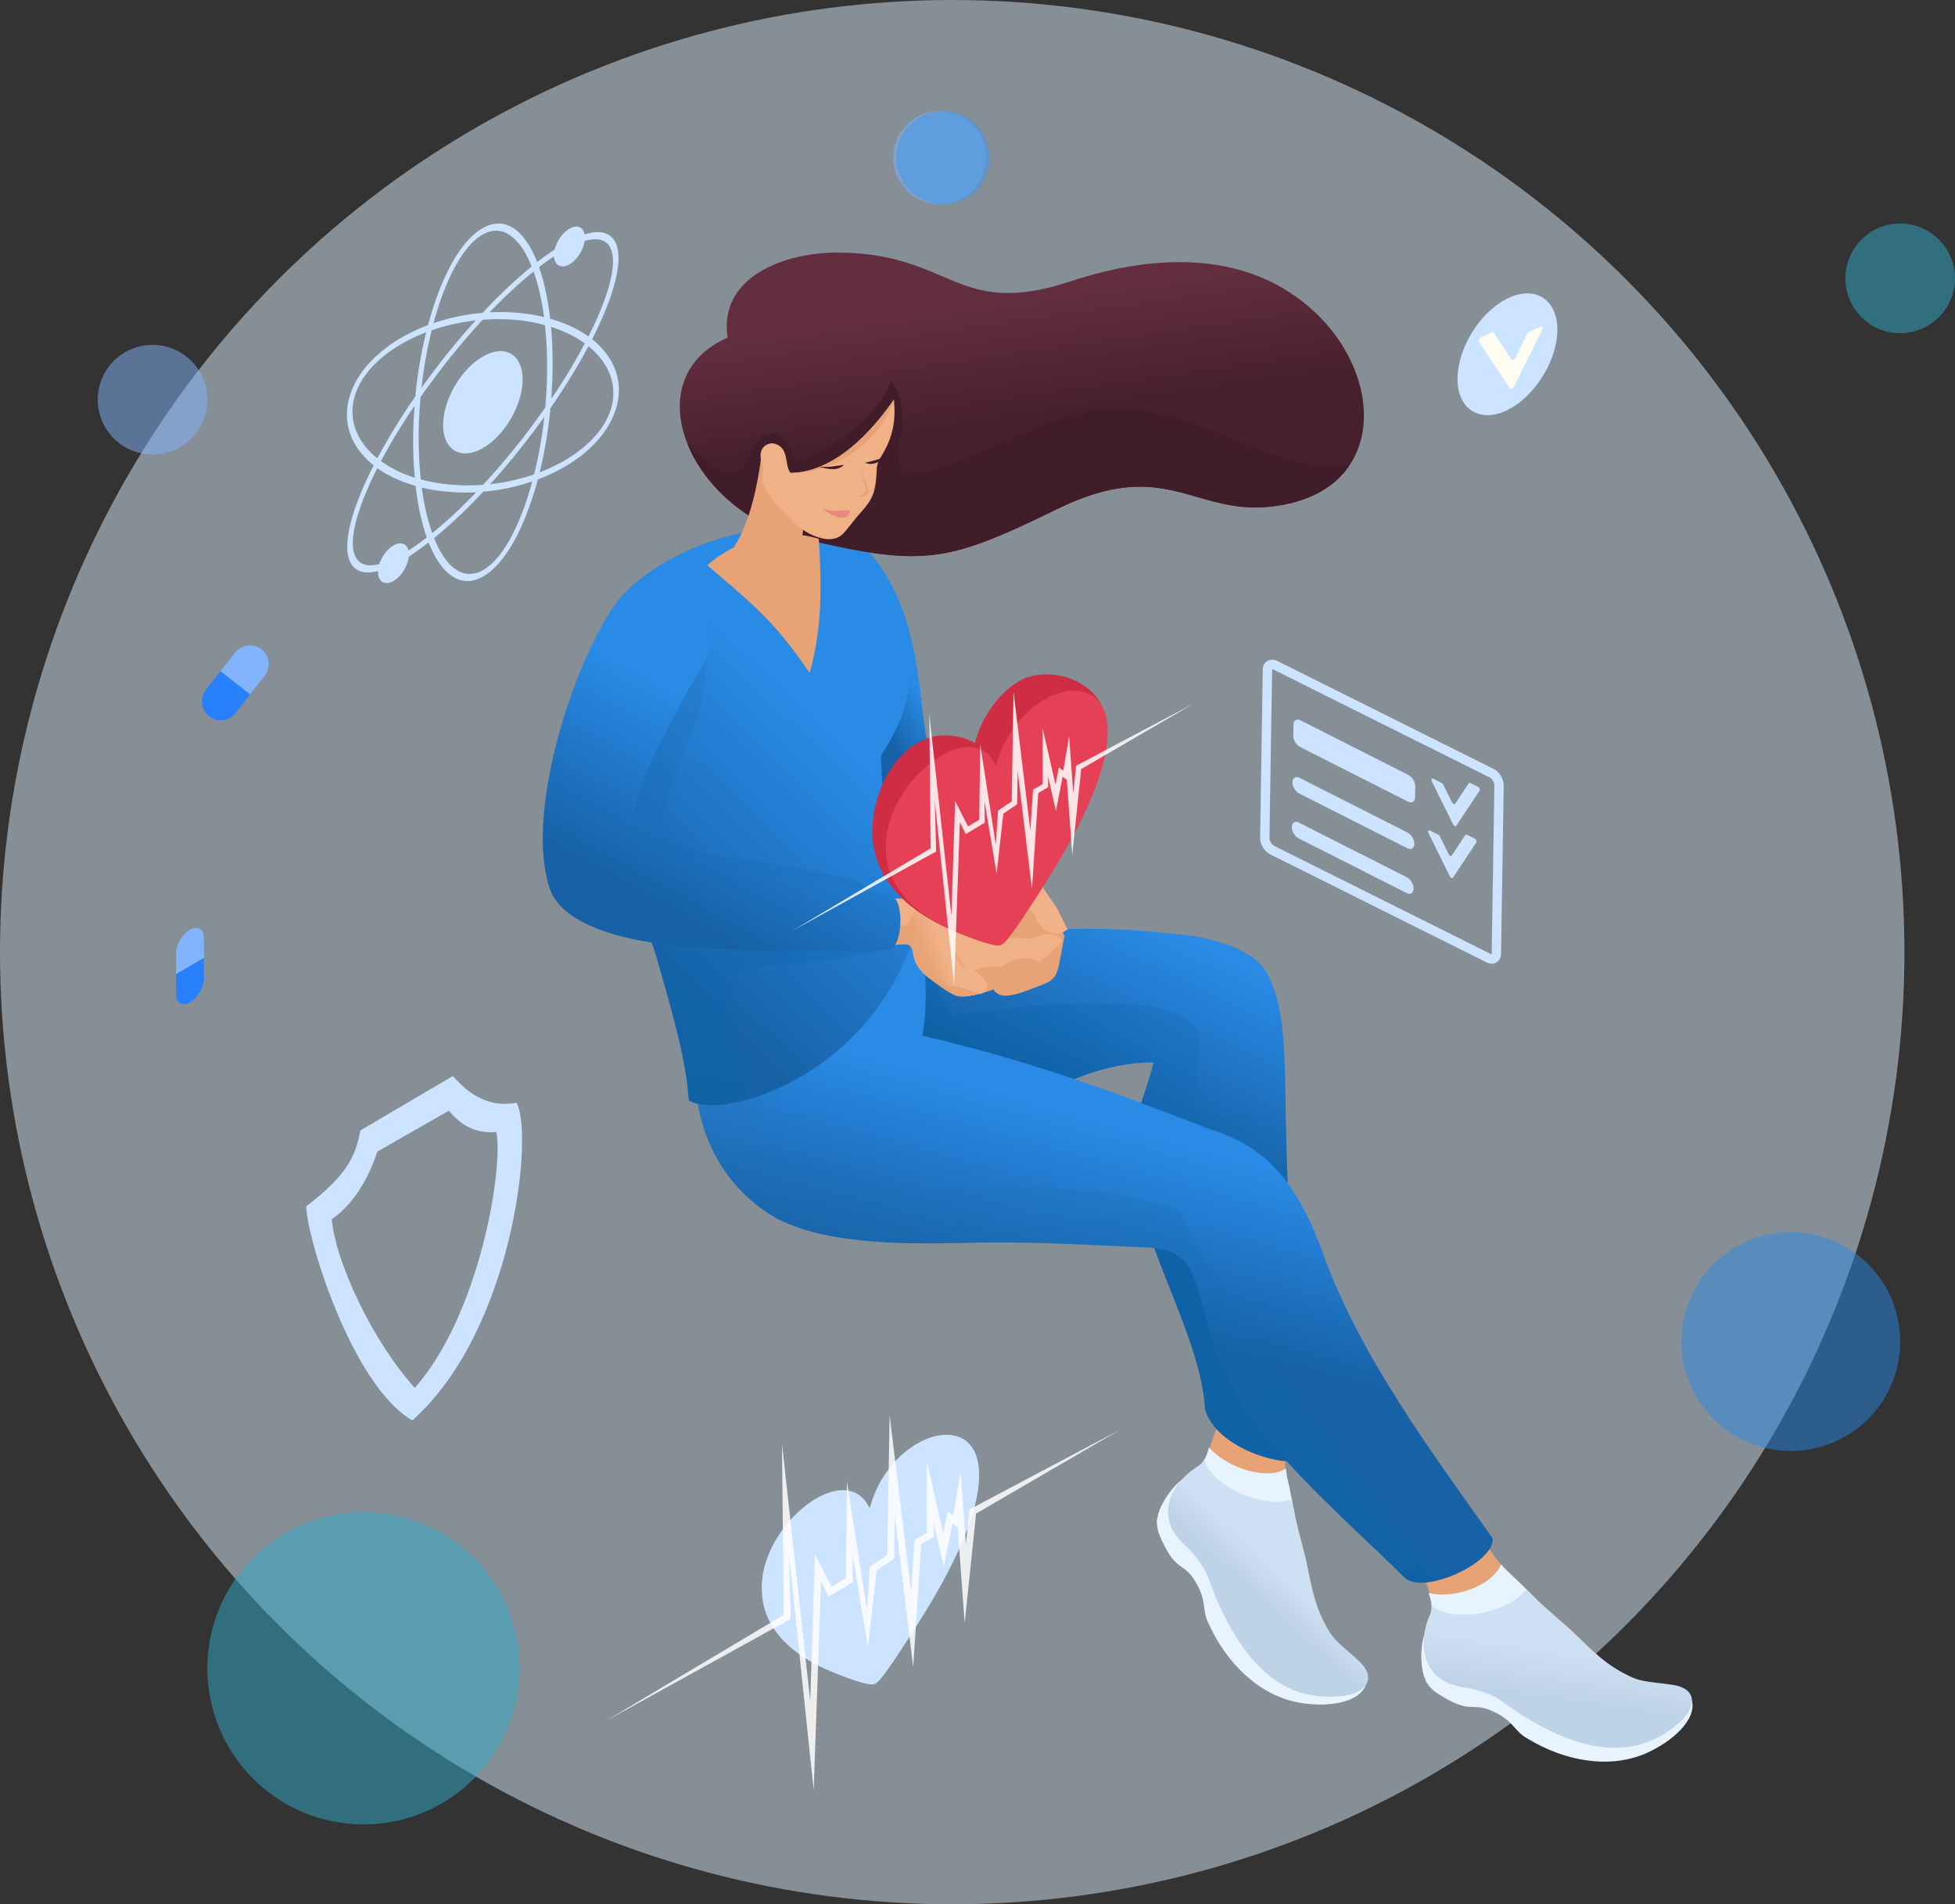 <?xml version="1.0" encoding="UTF-8"?> <svg xmlns="http://www.w3.org/2000/svg" xmlns:xlink="http://www.w3.org/1999/xlink" viewBox="0 0 1981.78 1930.53"><rect x="0" y="0" width="1981.78" height="1930.53" fill="#333333" stroke="none"/> <defs> <style>.cls-1{isolation:isolate;}.cls-2{fill:#daeafa;}.cls-10,.cls-11,.cls-12,.cls-2,.cls-7,.cls-8,.cls-9{opacity:0.5;}.cls-3{fill:#cce4ff;}.cls-11,.cls-12,.cls-13,.cls-14,.cls-15,.cls-16,.cls-17,.cls-18,.cls-19,.cls-20,.cls-21,.cls-22,.cls-23,.cls-24,.cls-25,.cls-26,.cls-27,.cls-28,.cls-29,.cls-3,.cls-30,.cls-31,.cls-32,.cls-33,.cls-34,.cls-4,.cls-5,.cls-6,.cls-8{fill-rule:evenodd;}.cls-12,.cls-4,.cls-7{fill:#82b4fd;}.cls-5{fill:#2980fc;}.cls-6{fill:#fffcf1;}.cls-8{fill:#298ae5;}.cls-11,.cls-9{fill:#31accb;}.cls-10{fill:#3b9bf6;}.cls-13{fill:url(#linear-gradient);}.cls-14{fill:#e7a376;}.cls-15{fill:#e7f3ff;}.cls-16{fill:url(#linear-gradient-2);}.cls-17{fill:url(#linear-gradient-3);}.cls-18,.cls-21,.cls-23{opacity:0.3;mix-blend-mode:multiply;}.cls-18{fill:url(#GradientFill_12);}.cls-19{fill:url(#linear-gradient-4);}.cls-20{fill:url(#linear-gradient-5);}.cls-21{fill:url(#GradientFill_12-2);}.cls-22{fill:url(#linear-gradient-6);}.cls-23{fill:url(#GradientFill_12-3);}.cls-24{fill:url(#linear-gradient-7);}.cls-25{fill:#401d29;}.cls-26{fill:#f0b186;}.cls-27{fill:#401c28;}.cls-28{fill:#ec8780;}.cls-29{fill:url(#linear-gradient-8);}.cls-30{fill:url(#linear-gradient-9);}.cls-31{fill:#ce2d43;}.cls-32{fill:#e64056;}.cls-33{fill:url(#linear-gradient-10);}.cls-34{fill:#fff;opacity:0.85;}</style> <linearGradient id="linear-gradient" x1="1050.39" y1="698.78" x2="1096.04" y2="730.69" gradientTransform="matrix(-1, 0, 0, 1, 1981.78, 0)" gradientUnits="userSpaceOnUse"> <stop offset="0" stop-color="#298be6"></stop> <stop offset="1" stop-color="#1761a6"></stop> </linearGradient> <linearGradient id="linear-gradient-2" x1="704.12" y1="1618.86" x2="682.26" y2="1595.31" gradientTransform="matrix(-1, 0, 0, 1, 1981.78, 0)" gradientUnits="userSpaceOnUse"> <stop offset="0" stop-color="#bed2e8"></stop> <stop offset="1" stop-color="#cee0f3"></stop> </linearGradient> <linearGradient id="linear-gradient-3" x1="758.6" y1="962.06" x2="841.86" y2="1137.32" xlink:href="#linear-gradient"></linearGradient> <linearGradient id="GradientFill_12" x1="600.69" y1="1060.28" x2="832.34" y2="1194.98" gradientTransform="matrix(-1, 0, 0, 1, 1981.78, 0)" gradientUnits="userSpaceOnUse"> <stop offset="0" stop-color="#2c77bd"></stop> <stop offset="1" stop-color="#0063a8"></stop> </linearGradient> <linearGradient id="linear-gradient-4" x1="407.02" y1="1722.29" x2="399.46" y2="1672.2" xlink:href="#linear-gradient-2"></linearGradient> <linearGradient id="linear-gradient-5" x1="828.98" y1="1147.76" x2="879.7" y2="1330.47" xlink:href="#linear-gradient"></linearGradient> <linearGradient id="GradientFill_12-2" x1="943.25" y1="1002.58" x2="866.39" y2="1652.85" xlink:href="#GradientFill_12"></linearGradient> <linearGradient id="linear-gradient-6" x1="1145.19" y1="736.49" x2="1349.57" y2="945.58" xlink:href="#linear-gradient"></linearGradient> <linearGradient id="GradientFill_12-3" x1="1211.21" y1="579.97" x2="1234.52" y2="1117.07" xlink:href="#GradientFill_12"></linearGradient> <linearGradient id="linear-gradient-7" x1="961.8" y1="304.54" x2="944.77" y2="423.89" gradientTransform="matrix(-1, 0, 0, 1, 1981.78, 0)" gradientUnits="userSpaceOnUse"> <stop offset="0" stop-color="#632e40"></stop> <stop offset="1" stop-color="#48202d"></stop> </linearGradient> <linearGradient id="linear-gradient-8" x1="969.15" y1="918.21" x2="944.65" y2="910.47" gradientTransform="matrix(-1, 0, 0, 1, 1981.78, 0)" gradientUnits="userSpaceOnUse"> <stop offset="0" stop-color="#e8a476"></stop> <stop offset="1" stop-color="#f1b287"></stop> </linearGradient> <linearGradient id="linear-gradient-9" x1="1042.29" y1="974.05" x2="1023.6" y2="966.55" xlink:href="#linear-gradient-8"></linearGradient> <linearGradient id="linear-gradient-10" x1="1200.36" y1="755.44" x2="1296.32" y2="928.97" xlink:href="#linear-gradient"></linearGradient> </defs> <title>Бьющееся</title> <g class="cls-1"> <g id="Слой_2" data-name="Слой 2"> <g id="Layer_1" data-name="Layer 1"> <circle class="cls-2" cx="965.26" cy="965.26" r="965.26"></circle> <path class="cls-3" d="M361.76,566.69c-8.85-12.4-2.95-41.11,13.77-77.63,2.13-4.74,4.49-9.6,7-14.42,10.64,7.58,23.75,13.65,38.79,18,2.32,20.21,6.2,37.83,11.34,52.26-4,3.07-7.7,5.71-11.39,8.38-2.5,1.69-4.86,3.18-7.22,4.83-1.6-7.15-7.82-9.38-15.26-5.08-6.45,3.73-11.84,11.25-14.29,18.88-10.39,2.63-18.29,1.09-22.72-5.18Zm127.6-205.16c-22.21,12.82-40.19,44-40.12,69.52s18.18,35.95,40.37,23.13,40.23-44,40.16-69.62-18.18-35.87-40.41-23Zm-51.21,179a491.65,491.65,0,0,0,44.49-41.43,193,193,0,0,1-28.22-.56,165.54,165.54,0,0,1-26.8-4.27,229.13,229.13,0,0,0,10.53,46.26Zm6.24,14.69c-1.48-3.06-2.95-6.21-4.29-9.72a503,503,0,0,0,49.64-47,208.8,208.8,0,0,0,49.78-10.44c-1.31,5-2.76,9.88-4.22,14.63-11.76,37-27.72,64.92-45.33,75.09s-33.64.75-45.58-22.6Zm97.05-74.33a210.14,210.14,0,0,1-44.58,10q14-15.44,28.13-33,14.21-17.71,26.79-35.33a446.72,446.72,0,0,1-10.34,58.3Zm16.91-6.8q7-3.24,13.48-7c22-12.72,38.71-29.38,46-48.25,8.66-22.51,2.6-44.32-14.26-61.45a62.44,62.44,0,0,0-7.05-6.31A626.7,626.7,0,0,1,558,413.69a464.57,464.57,0,0,1-10.89,65.1c3.87-1.45,7.59-3.11,11.28-4.71Zm.48-69.71c.9-12.35,1.4-24.83,1.37-37.38s-.61-24.34-1.57-35.56a116.94,116.94,0,0,1,34.19,16.72,582.4,582.4,0,0,1-34,56.22Zm44.65-77.7c16.71-36.52,22.63-65.35,13.87-77.7-4.75-6.6-13.32-8-24.72-4.68-1.33,9.23-7.62,19.2-15.32,23.64-8.45,4.88-15.24,1.14-15.69-8.08-1.26.85-2.61,1.8-3.87,2.64-3.68,2.63-7.41,5.31-11.27,8.33,5,14.48,8.91,32.1,11.23,52.32,15.14,4.23,28.15,10.33,38.78,17.95,2.49-4.94,4.85-9.68,7-14.42Zm-62.62-51.46c4.66,12.89,8.22,28.47,10.64,46.15a191.74,191.74,0,0,0-26.8-4.22,203.7,203.7,0,0,0-28.33-.54,481,481,0,0,1,44.49-41.39Zm-6.25-14.69c-11.93-23.35-28-32.75-45.61-22.58S455.47,276,443.71,313c-1.46,4.76-2.92,9.59-4.23,14.64a204.64,204.64,0,0,1,49.75-10.43,495.13,495.13,0,0,1,49.68-47c-1.34-3.51-2.82-6.66-4.3-9.72Zm-97.05,74.33a205.47,205.47,0,0,1,44.59-10q-14,15.49-28.13,33-14.2,17.73-26.69,35.24a446.64,446.64,0,0,1,10.23-58.21ZM424.43,445.38A377.52,377.52,0,0,0,426.59,486a177,177,0,0,0,30.61,5.32,191,191,0,0,0,32.52.14c10.73-11.51,21.63-24.15,32.57-37.72s21-27.11,30.37-40.53c1.32-14.11,2-28.49,1.92-43a377.06,377.06,0,0,0-2.16-40.54,162.16,162.16,0,0,0-30.61-5.44,202.28,202.28,0,0,0-32.56,0c-10.69,11.49-21.6,24.17-32.42,37.68S435.78,389,426.35,402.48c-1.32,14.11-2,28.5-1.92,42.9Zm-4.15-34.08a596.22,596.22,0,0,0-34.09,56.15,115.64,115.64,0,0,0,34.3,16.8q-1.61-16.81-1.68-35.63c0-12.47.46-25,1.47-37.32Zm.38-69.66c-4.68,2.17-9.19,4.51-13.49,7-22,12.72-38.68,29.37-45.89,48.19-8.75,22.57-2.71,44.38,14.16,61.51a76.84,76.84,0,0,0,7.05,6.32A634.61,634.61,0,0,1,421,402a452.42,452.42,0,0,1,11-65.16c-4,1.52-7.71,3.13-11.39,4.76ZM371,487.88c-18.08,39.41-24.19,70.83-14.22,84.94,5.33,7.3,14.48,9.15,26.34,6.18,0,10.9,7,15,15.74,10,8-4.61,14.52-15.26,15.5-24.77,2.5-1.57,5-3.12,7.44-5,4.08-2.72,8.34-6,12.63-9.23,1.59,3.74,3.18,7.4,4.88,10.71C452.15,585.88,470,595.83,490,584.31s37.75-42.07,50.4-81.93c1.67-5.25,3.34-10.79,4.8-16.28,4.29-1.7,8.56-3.38,12.64-5.37,4.93-2.25,9.68-4.71,14.23-7.33,24-13.85,42.27-32.58,50.65-54.11,9.87-25.56,3.59-49.83-14.64-68.28a73.6,73.6,0,0,0-7.84-7.13c2.81-5.42,5.42-10.8,7.77-16.07,18.07-39.36,24.19-70.79,14.21-84.89-5.79-8.07-16.05-9.57-29.6-5.25-1.38-7.61-7.7-10.23-15.4-5.78-7,4-12.84,12.61-15,21.13-1.57,1-3.36,2.19-5,3.41-4.08,2.77-8.33,5.88-12.62,9.27-1.49-3.85-3.18-7.4-4.88-10.83-12.84-25.18-30.73-35-50.7-23.43s-37.72,41.88-50.37,81.79c-1.67,5.37-3.24,10.8-4.8,16.41-4.3,1.57-8.56,3.37-12.64,5.32-4.89,2.25-9.61,4.68-14.12,7.29-24,13.87-42.37,32.62-50.77,54.19-9.86,25.56-3.59,49.83,14.65,68.23a60.76,60.76,0,0,0,7.84,7.06C376,477.23,373.36,482.65,371,487.88Z"></path> <path class="cls-4" d="M192.49,942.56c7.77-4.49,14.14-.84,14.16,8.08l.06,20.58-28.26,16.31L178.39,967C178.37,958,184.71,947.05,192.49,942.56Z"></path> <path class="cls-5" d="M206.71,971.22l.06,20.5c0,9-6.3,20-14.08,24.46s-14.16.85-14.18-8.15l-.06-20.5Z"></path> <path class="cls-4" d="M265.09,658.3h0a19.1,19.1,0,0,0-26.73,3.25l-14.83,18.93,30,23.48L268.34,685A19.11,19.11,0,0,0,265.09,658.3Z"></path> <path class="cls-5" d="M223.53,680.48,208.7,699.42A19.09,19.09,0,0,0,212,726.15h0a19.1,19.1,0,0,0,26.73-3.25L253.51,704Z"></path> <path class="cls-3" d="M1514.23,779.64a19.52,19.52,0,0,1,10.08,16.58l-2.7,170.53a11.63,11.63,0,0,1-1.18,5.11,9.28,9.28,0,0,1-3.43,3.79,9.17,9.17,0,0,1-5,1.31,11.86,11.86,0,0,1-5-1.27L1287.52,866.1a19.67,19.67,0,0,1-10.15-16.68l2.7-170.53a11.59,11.59,0,0,1,1.14-5l0,0a9.21,9.21,0,0,1,3.46-3.79,9.32,9.32,0,0,1,5-1.32,11.82,11.82,0,0,1,5.08,1.28l219.51,109.57ZM1289.65,678.27a2.66,2.66,0,0,0-.1.77l-2.7,170.53a9.07,9.07,0,0,0,1.48,4.6,8.9,8.9,0,0,0,3.43,3.44L1511.27,967.2a3.09,3.09,0,0,0,.74.27,3,3,0,0,0,.12-.87l2.7-170.53a9,9,0,0,0-1.46-4.54,8.89,8.89,0,0,0-3.38-3.38L1290.48,678.58A3.38,3.38,0,0,0,1289.65,678.27Z"></path> <path class="cls-3" d="M1426,889.31a13.82,13.82,0,0,1,7,11.46c-.07,4.5-3.33,6.48-7.23,4.53l-109.35-55.37a13.69,13.69,0,0,1-6.91-11.43c.08-4.5,3.26-6.51,7.17-4.56L1426,889.31Zm1.64-103.67a13.81,13.81,0,0,1,7,11.46l-.17,11.18c-.08,4.36-3.33,6.32-7.23,4.38l-109.35-55.37a13.73,13.73,0,0,1-6.91-11.43l.19-11.18c.06-4.35,3.25-6.36,7.15-4.41l109.35,55.37Zm-110.27,2.94c-3.9-1.94-7.09,0-7.17,4.57a13.58,13.58,0,0,0,6.92,11.35l109.35,55.37c3.9,2,7.15.06,7.23-4.52a13.74,13.74,0,0,0-7-11.4Z"></path> <path class="cls-3" d="M1498.28,797.64c1.43.71,2.32,2.84,1.62,3.88l-23.67,35.67a1.22,1.22,0,0,1-1.65.26,3.48,3.48,0,0,1-1.49-1.58L1451.37,792c-.91-1.81,0-3.31,1.53-2.54l8.49,4.22a3.53,3.53,0,0,1,1.52,1.6l9,18.18a3.48,3.48,0,0,0,1.49,1.58,1.2,1.2,0,0,0,1.65-.26l13.8-20.72a1.22,1.22,0,0,1,1.64-.24Z"></path> <path class="cls-3" d="M1494.93,850.2c1.43.71,2.31,2.84,1.62,3.88l-23.68,35.68a1.22,1.22,0,0,1-1.65.25,3.52,3.52,0,0,1-1.48-1.58L1448,844.51c-.91-1.81,0-3.31,1.53-2.54l8.49,4.22a3.51,3.51,0,0,1,1.51,1.6l9,18.18a3.48,3.48,0,0,0,1.49,1.58,1.19,1.19,0,0,0,1.64-.26l13.8-20.72a1.23,1.23,0,0,1,1.65-.24Z"></path> <path class="cls-3" d="M1527.93,302.69c31.89-15.87,57.84,5.54,49,46.95-4.56,21.45-18.2,43.51-35.4,57.34a75.35,75.35,0,0,1-13.4,8.69c-31.84,15.84-57.64-5.55-48.92-46.77,4.48-21.48,18.11-43.65,35.24-57.44A75.68,75.68,0,0,1,1527.93,302.69Z"></path> <path class="cls-6" d="M1501.72,342c-1.88.93-3,3.71-2.13,5.08l31,46.64a1.59,1.59,0,0,0,2.16.34,4.56,4.56,0,0,0,1.94-2.07l28.4-57.43c1.19-2.37,0-4.32-2-3.32l-11.1,5.51a4.65,4.65,0,0,0-2,2.1l-11.75,23.77a4.58,4.58,0,0,1-2,2.07,1.56,1.56,0,0,1-2.15-.34l-18-27.09a1.58,1.58,0,0,0-2.14-.32Z"></path> <circle class="cls-7" cx="952.68" cy="159.87" r="47.29" transform="translate(165.99 720.47) rotate(-45)"></circle> <path class="cls-8" d="M1815.36,1249.22a110.86,110.86,0,1,0,110.86,110.86A110.86,110.86,0,0,0,1815.36,1249.22Z"></path> <circle class="cls-9" cx="368.51" cy="1691.27" r="158.3"></circle> <circle class="cls-10" cx="955.83" cy="159.87" r="47.29" transform="translate(166.91 722.7) rotate(-45)"></circle> <path class="cls-11" d="M1926.22,226.63a55.56,55.56,0,1,0,55.56,55.56A55.55,55.55,0,0,0,1926.22,226.63Z"></path> <path class="cls-12" d="M154.66,349.62a55.56,55.56,0,1,0,55.55,55.56A55.56,55.56,0,0,0,154.66,349.62Z"></path> <path class="cls-13" d="M866.57,544.3a45.26,45.26,0,0,0-61.3,66.61c30.19,27.72,53.21,106.28,61,150.47,2.87,16.35,5,28.49,8.17,37.19,3.64,10,81.27,74.15,96.64,95,13.21,18,61.42-13.2,44.19-36.7-18.48-25.07-69.51-82.44-70.19-84.32C926.78,722.36,943,615.21,866.57,544.3Z"></path> <path class="cls-14" d="M1312.37,1535c3.71,17.6,9.44,36.89,11.92,48.44,5.3,24.61,7.85,45.39,23.06,70.44,8.65,14.26,18.39,24.13,37.71,41.81.38,18.74-39.13,19.84-59.93,6.22-9.34,2-18.13-4.72-30.28-21.89-44.55-26.39-43.31-44.57-58.75-87.63-3.82-10.65-13.1-20.86-24.94-31.61-27.7-25.12-16.16-35.56,5.49-70.75,6.32-10.27,13-33,18.21-46.54,14.74-38.61,69.6,21.45,69.55,21.92-1.68,14.24-1.92,20-1.56,25.86.29,4.55,2.08,8.27,4.05,16.12C1309.11,1516.12,1310.41,1525.66,1312.37,1535Z"></path> <path class="cls-15" d="M1312.37,1535c-25.59,17.49-107.34-26.1-95.72-45a27.07,27.07,0,0,0,4.15-10.1,45.31,45.31,0,0,0,4.6-12.61c18.46,20.63,58.95,34.2,78.13,21.42,1.26,10.89,1.16,7.45,3.37,18.65Z"></path> <path class="cls-15" d="M1173.49,1537.93c-1.87,3.89-.22,13.09,1.48,17.22,16.42,40,23.87,26.87,36.73,48.13,12.5,20.66,6,28.37,13.75,43.31,18.11,39.68,51.16,72.43,91.58,79.56,27.22,4.8,60.48,1.12,67.73-18.39-2.71-23.37-78.68-77.77-82.82-83.89-13.18-19.08-65.06-142.07-101-125.29C1189.6,1503.86,1174.57,1527.1,1173.49,1537.93Z"></path> <path class="cls-16" d="M1312.37,1535c3.71,17.6,9.43,36.89,11.92,48.44,5.3,24.6,7.85,45.39,23.06,70.44,6.75,11.12,18.65,19,30.76,30.59,18.51,17.71,5.77,32.62-19.1,35.16a112.76,112.76,0,0,1-33.58-1.81c-55.59-12.53-85.18-75.47-100.15-117.23-3.82-10.65-13-24.06-24.89-34.8-27.7-25.13-17.76-59.08,13.56-79.07a18.75,18.75,0,0,0,6.75-7.32c7.43,26.44,56.29,50.19,88.93,41.05C1310.51,1525.23,1311.35,1530.13,1312.37,1535Z"></path> <path class="cls-17" d="M1221.52,1428.5c-4.73-82.52-79.82-187.17-73-274,1.75-22.35,12.72-46.48,21-77.33-37.23-.67-81.59,13-127.31,40l-84.23,5.5L874.11,1070l2.93-99L932,955.74c100.4-13.46,169.54-20.49,278.31-6.69,20,3.42,43.51,10.69,55.38,19A51.52,51.52,0,0,1,1285,988.07c16.15,29.52,17.29,73.56,18,119.66,2,134,9.44,243.28,17.53,367.52C1323,1491.88,1234.6,1474.93,1221.52,1428.5Z"></path> <path class="cls-18" d="M1222,1429.3c-4.72-82.51-80.3-188-73.49-274.8,1.75-22.34,12.72-46.48,21-77.33-37.23-.66-81.58,13-127.31,40l-84.23,5.5L874.11,1070l2.93-99L929.2,956.5c16.72,25.49,22.4,48.29,34.81,72.66,60.46-7.68,229.4-29.65,249.5,16,7.93,18-4.09,31.6.14,78.37,34.32,9.77,69.34,26,89.87,42.88,6.07,113,10.2,202.82,16.82,310.88C1312.23,1490.12,1236.37,1472,1222,1429.3Z"></path> <path class="cls-14" d="M1557.93,1621.75c13,12.45,28.58,25.16,37.14,33.3,18.24,17.35,32,33.09,58.73,45.22,15.18,6.9,28.79,9.58,54.71,13.3,10.87,15.27-21.15,38.44-46,38.9-27.09,1.16-44.82,1.64-59.5-.48-24.13-3.46-40-13.93-75.75-39.87-9.16-6.64-22.58-9.85-38.42-12.06-37-5.15-33.39-20.28-35.32-61.55-.56-12-5.51-33.9-14.41-44.25-27-31.33,63.51-34.11,63.78-33.71,13.44,19.7,17.1,25.59,35,41.46C1544.62,1608,1551.07,1615.17,1557.93,1621.75Z"></path> <path class="cls-15" d="M1557.93,1621.75c-11.29,28.87-103.39,38.9-104.42,16.76a26.9,26.9,0,0,0-2.26-10.68,45.25,45.25,0,0,0-3.3-13c26.87,6.64,65.07-7.62,73.72-29,7.17,8.29,8,8.17,16.19,16.17Z"></path> <path class="cls-15" d="M1444.85,1702.43c.65,4.27,7.2,10.94,10.93,13.4,36.08,23.77,34.86,8.75,57.46,19.07,22,10,21,20,35.76,28,37.31,22.59,83.07,31,120.49,14.15,25.19-11.36,50.59-33.14,45.59-53.34-15.4-17.79-108.81-19.94-115.68-22.67-21.64-8.34-133.79-80.73-154.05-46.61C1439,1665.21,1439.65,1692.88,1444.85,1702.43Z"></path> <path class="cls-19" d="M1557.93,1621.75c13,12.45,28.58,25.16,37.14,33.3,18.24,17.35,32.06,33.08,58.74,45.22,11.84,5.38,26.11,5.2,42.64,8,25.27,4.2,23.14,23.7,4,39.81a113.28,113.28,0,0,1-28.77,17.42c-53,21-112.89-14.38-148.79-40.45-9.15-6.65-24.33-12.53-40.17-14.73-37-5.16-48-38.82-33.33-73a18.8,18.8,0,0,0,1.45-9.85c21,17.66,74.78,9.76,96.6-16.18C1550.92,1614.76,1554.37,1618.33,1557.93,1621.75Z"></path> <path class="cls-20" d="M978.58,1260c71.34-1.69,124.11,2.22,185.77,4.74,18,.73,29.05,5.78,36.71,14.58,16.1,18.52,17.09,53.65,35.2,100.19,31.59,81.17,123.06,155.5,188.27,220.64,20.94,16.35,91.45-16.76,88.5-40.68-60.87-86.11-134-184-171.23-287.09-24.35-67.41-54.44-109.6-114.89-127.45-107-41.5-186-70.29-292.1-95,5.29-25.15,3.69-60.77,1.72-76.47-2.38-18.81-7.26-18.1-11.59-29.73-25.55,58.77-135.94,80.84-208.12,63.41-21.35,59.8-24.1,163.91,60,221.64C826.1,1262.61,920.09,1261.41,978.58,1260Z"></path> <path class="cls-21" d="M978.58,1260c71.34-1.69,124.11,2.22,185.77,4.74,18,.73,29.05,5.78,36.71,14.58,16.1,18.52,17.09,53.65,35.2,100.19,31.6,81.17,123.7,155.5,188.91,220.64,3.43,2.68,18.95,8.08,29.45,1.33-38.89-48.5-109.62-132.15-161-210-51.11-77.42-87.91-135.26-97.48-164.61-33.2-11.11-85.76-23.4-165.54-22.95-182.88,1-285.12,10.77-282.76-191.83a207.41,207.41,0,0,1-31-4.89c-21.35,59.8-24.1,163.91,60,221.64C826.1,1262.61,920.09,1261.41,978.58,1260Z"></path> <path class="cls-22" d="M786.82,536.2c71.95-1.45,94,9,116.9,78.91,15.41,47,34.63,81.65-10.56,150.74-1,14.77,9.58,152.7,36,173.27-41.64,152-198.47,198.09-230.92,176.26-2.71-39.84-15-83.71-32.91-145.49-14.65-50.48-53.15-105.6-45-239.24,3.33-54.2-16.27-90.26,5.18-119.85C651.61,574.88,723.26,537.47,786.82,536.2Z"></path> <path class="cls-23" d="M759,1109.89c-27.3,10.94-50.11,12.66-60.78,5.49-2.71-39.84-15-83.71-32.91-145.49-14.65-50.48-53.15-105.6-45-239.24C622.88,690.14,629,649,640.86,618.5c15.64-2.53,28-3.65,37.65-2.37,45.5,6,42.76,56.7,28.63,107.48C690.35,784,665.77,816,672.78,837.3,684.21,872.06,759,866,870.72,892.91l28.8,27.6-3.3,41.1c-45.76,15-94.6,13-145,22C725,988.38,747.23,1054,759,1109.89Z"></path> <path class="cls-24" d="M737.59,342.32c-9.38-61.41,57.13-86.46,111.73-86.26,116.12.41,119.92,67.4,235.29,29.32,89.69-29.6,183.06-30.84,249.23,32,71.55,67.94,70.93,183.69-46,196.22-78,8.36-107-50.85-215.23,2-118.13,57.67-137.48,59-270.16,27.95C692.79,507,646.42,381.92,737.59,342.32Z"></path> <path class="cls-25" d="M903.53,385.89c-13.85,37.48-62.78,72.94-98.35,81.81-1-27.26-28.07-35.87-38.16-19.79-5.44,8.64-12,29.4-21.22,30.68-17.9,2.52-40.69-19-48.86-28.56,15.53,38.73,53.36,76.14,105.52,93.53,132.68,31.09,152,29.72,270.15-27.95,108.28-52.86,137.27,6.35,215.24-2,39.16-4.19,65.26-20,80-41.64-80.41,10-140.22-56.51-238.21-57.67-74.53-.88-199.65,90.63-216.48,58.16C903,452.9,928.41,423.41,903.53,385.89Z"></path> <path class="cls-14" d="M716.94,573c48.93,41.75,69,58.11,103.8,109.2,13.18-46.43,12-90,9.3-135.9C791.22,533.94,746,547.25,716.94,573Z"></path> <path class="cls-14" d="M771.64,463.28c-3.36,27.09-11.75,68.15-27.37,90.66,15.5,15.33,44.27,25,60.8,21.51,2.91-.61,3.68-9.09,5.83-10,1.66-12,3.81-38,6.16-50.05Z"></path> <path class="cls-26" d="M906.11,405.18c2.08,19.83-.3,37.52-13.1,58a24.85,24.85,0,0,0-4.31,13.27c-1,24.5-4.84,30.35-17.19,44.3-12,13.57-15.74,21.9-23.73,24.66-8.21,2.82-17,.06-24.23-2.92-14.71-6.12-34.58-27.58-45-42.37-7.72-11-5.38-14.71-4.91-26.91-8.53-20.28,5.77-25,11.24-23.51,15.69,4.26,9.89,21.89,16.58,29.71C853,478.87,893.61,423.16,906.11,405.18Z"></path> <path class="cls-14" d="M906.11,405.18c-16.76,51.67-74.1,77-104.64,74.2C853,478.87,893.61,423.16,906.11,405.18Z"></path> <path class="cls-27" d="M877,469.14c9.89-2.61,14.64-3.19,24-8C894.38,466.58,885.38,473,877,469.14Z"></path> <path class="cls-27" d="M855.45,471.21c-10.13,1.42-14.73,2.72-25.23,1.9C838.46,475.55,849.25,478,855.45,471.21Z"></path> <path class="cls-28" d="M860.05,517.57c-3.93-.66-5.66.13-8.56.23-9.09.34-10.5.07-18.76-2.68C842.13,522,849.6,526,858,524.34,859.16,524.1,864,518.22,860.05,517.57Z"></path> <path class="cls-14" d="M873.56,475.43c.56,17.93,11.6,23.75-5.58,28C889,503.13,876.1,492.73,873.56,475.43Z"></path> <path class="cls-14" d="M1030.54,819.08l-15,55.2c22,16.42,28.85,19.18,37.12,29.76,7,9,16,25,26.48,44.64l-5.31,27.8c-3.59,18.78-9.23,18.57-28.07,26-47.08,18.57-40.47-.77-48.82-52-28.75-28-34.36-32.42-31.92-74.71,1-17.11,3.35-34.09,4-52.19Z"></path> <path class="cls-29" d="M1047.94,885.38c7.69,12,15.23,23.47,23.4,35.1l10.8,21.6c-13.35,11.38-29.41-.64-33.6-15.3l-13.5-12.9c-14.8-2.88-38.42-5.48-40-25.17-.91-11.58,12.27-19.75,24.1-17C1028.17,873.88,1037,880.55,1047.94,885.38Z"></path> <path class="cls-26" d="M1069.67,961.69c-13.47,12.25-23.2,20-32.69,26.35a128.31,128.31,0,0,1-24,12.55c-19.37,7.84-33.2,10.48-41.45,9.38-5.94-.79-19.67-10.78-29.76-18.39-23-17.35-11.57-31.83-22.16-34.12-4.39-1-13.34.63-28.85,3.53l-4.8-49.5c23.95-2.26,39.07,1.06,55.47,2.7,5.53.56,10.29-.38,16.62.83,20.89,4,34.55,25.75,55.71,36.37a140.64,140.64,0,0,1,28.5.3c13.31-2.74,18-6.63,27.48-3.19C1080.75,952.5,1076.32,955.62,1069.67,961.69Z"></path> <path class="cls-14" d="M1054.27,975.11A206.06,206.06,0,0,1,1037,988a128.31,128.31,0,0,1-24,12.55c-19.37,7.84-33.2,10.48-41.45,9.38-5.94-.79-19.67-10.78-29.76-18.39-23-17.35-11.57-31.83-22.16-34.12-4.39-1-13.34.63-28.85,3.53l-1.16-19.24c20.34,1.2,32.82-7.17,44.64-5.94,7.76.8,14.51.86,23.06,9.22,6.12,6,11,28.5,25.79,39.93,8.25-1.69,19.25-6.51,31.5-4.49C1030.87,969.25,1040.23,969.63,1054.27,975.11Z"></path> <path class="cls-30" d="M962.75,962.19a106,106,0,0,1,12,17.7c3.52,1.51,10.1,2,16.7,6.62,7.88,5.54,14.78,15.62,2.5,21.28-14.18-5-18.34-6.94-33.29-8.7l-26.11-21-12-22.2c-5.15-23.41,2.9-33.7,13.13-35.51C948.13,918.18,963.8,929.85,962.75,962.19Z"></path> <path class="cls-31" d="M1030.68,692c-17.13,10.53-35.61,34-42.35,61.16-10.88-6.12-26-9.2-39-7-45.14,7.67-70.89,68.68-64,110.24,4.6,31.8,27.49,64.52,81.5,87.39,18.28,7.75,43.12,16.65,47.67,14.13l1-.57c.25-.18.52-.34.79-.5,12.89-7.92,108.71-204.13,105.1-225.75C1116.46,688,1059.82,672.41,1030.68,692Z"></path> <path class="cls-32" d="M1060.42,708.3c-21.44,11.64-42.21,35.32-50.8,67.86-10.38-22.23-32-22.92-53.37-11.28-30.08,16.35-59.9,57-58.22,96.43.64,30.26,19.46,61.4,70.61,83.17,17.32,7.37,41.05,15.83,45.91,13.45l1.05-.55c.28-.17.56-.33.85-.47,5.82-3.17,27.21-36.4,43.46-62,48-75.61,64.17-125.78,62.85-155.66C1121.87,699.33,1090.5,692,1060.42,708.3Z"></path> <path class="cls-33" d="M716.08,668.21c12.43-21.62,1.37-67.23-20.25-79.65-27.91-16-55.21-1.82-75.68,29.3-41.86,63.66-87.33,207-63.21,282,9.14,28.47,47,45.51,94.95,54.24,86.66,15.78,206.42,7.17,249.89,9.16,12.9-3.26,16.2-51.4.3-56.76-17.53-.8-127.35-22.21-198-36.19-32.74-6.48-57.06-2.9-59.84-10.19C626.81,814.3,694.18,706.2,716.08,668.21Z"></path> <polygon class="cls-34" points="943.37 860.05 942.02 724.13 964.43 928.32 968.21 812.11 981.3 837.78 992.72 830.95 993.56 754.19 1009.43 856.3 1011.75 821.8 1025.57 812.45 1027.4 701.41 1044.47 842.03 1047.19 800.54 1056.9 794.97 1056.9 738.25 1069.98 795.45 1073.37 778.09 1077.8 781.21 1083.77 746.53 1087.94 803.99 1090.82 776.33 1210.46 712.99 1096.02 779.65 1086.94 866.65 1081.42 790.51 1077.16 787.51 1070.41 822.09 1062.43 787.18 1062.43 798.14 1052.51 803.84 1046.12 901.45 1031.59 781.73 1031.03 815.42 1017.07 824.87 1010.27 885.76 997.96 812.01 998.27 834.05 979.05 845.55 972.98 833.63 967.18 999.2 947.56 811.86 948.98 863.22 802.43 944.07 943.37 860.05"></polygon> <path class="cls-3" d="M459,1090.92,365.35,1146c-5.06,27.16-14.1,45.64-54.86,76.9-.21,29.25,45.56,181.33,107.47,217.07,102.13-90.88,123.39-290.06,105.65-322-36.81,6.89-58.07-20.55-64.63-27.11Zm44.19,56.61c7.28,37.24-17.2,185.64-82.67,259.38-41.32-44.84-80.13-126.05-84.22-170.88,26.07-17.77,40-49.5,46.24-68.56L455,1126C459.87,1131.62,475,1150.53,503.17,1147.53Z"></path> <path class="cls-3" d="M931.42,1462.54c-21,11.41-41.38,34.62-49.8,66.51-10.18-21.78-31.31-22.46-52.31-11-29.49,16-58.73,55.85-57.07,94.53.62,29.67,19.07,60.19,69.21,81.53,17,7.23,40.24,15.52,45,13.18l1-.53c.27-.17.55-.32.84-.47,5.69-3.1,26.67-35.68,42.6-60.8,47.05-74.12,62.9-123.3,61.6-152.59C991.66,1453.74,960.91,1446.52,931.42,1462.54Z"></path> <polygon class="cls-34" points="794.42 1637.17 792.69 1463.5 821.33 1724.4 826.16 1575.91 842.88 1608.71 857.47 1599.98 858.54 1501.91 878.82 1632.37 881.78 1588.3 899.44 1576.35 901.79 1434.47 923.6 1614.14 927.07 1561.13 939.47 1554.01 939.47 1481.54 956.19 1554.63 960.52 1532.45 966.17 1536.43 973.8 1492.13 979.13 1565.54 982.82 1530.2 1135.69 1449.27 989.47 1534.44 977.86 1645.6 970.8 1548.31 965.36 1544.48 956.74 1588.66 946.54 1544.06 946.54 1558.06 933.86 1565.35 925.7 1690.07 907.13 1537.09 906.42 1580.15 888.59 1592.21 879.9 1670.02 864.16 1575.79 864.57 1603.95 840 1618.64 832.24 1603.4 824.84 1814.96 799.77 1575.6 801.58 1641.22 614.33 1744.52 794.42 1637.17"></polygon> </g> </g> </g> </svg> 
